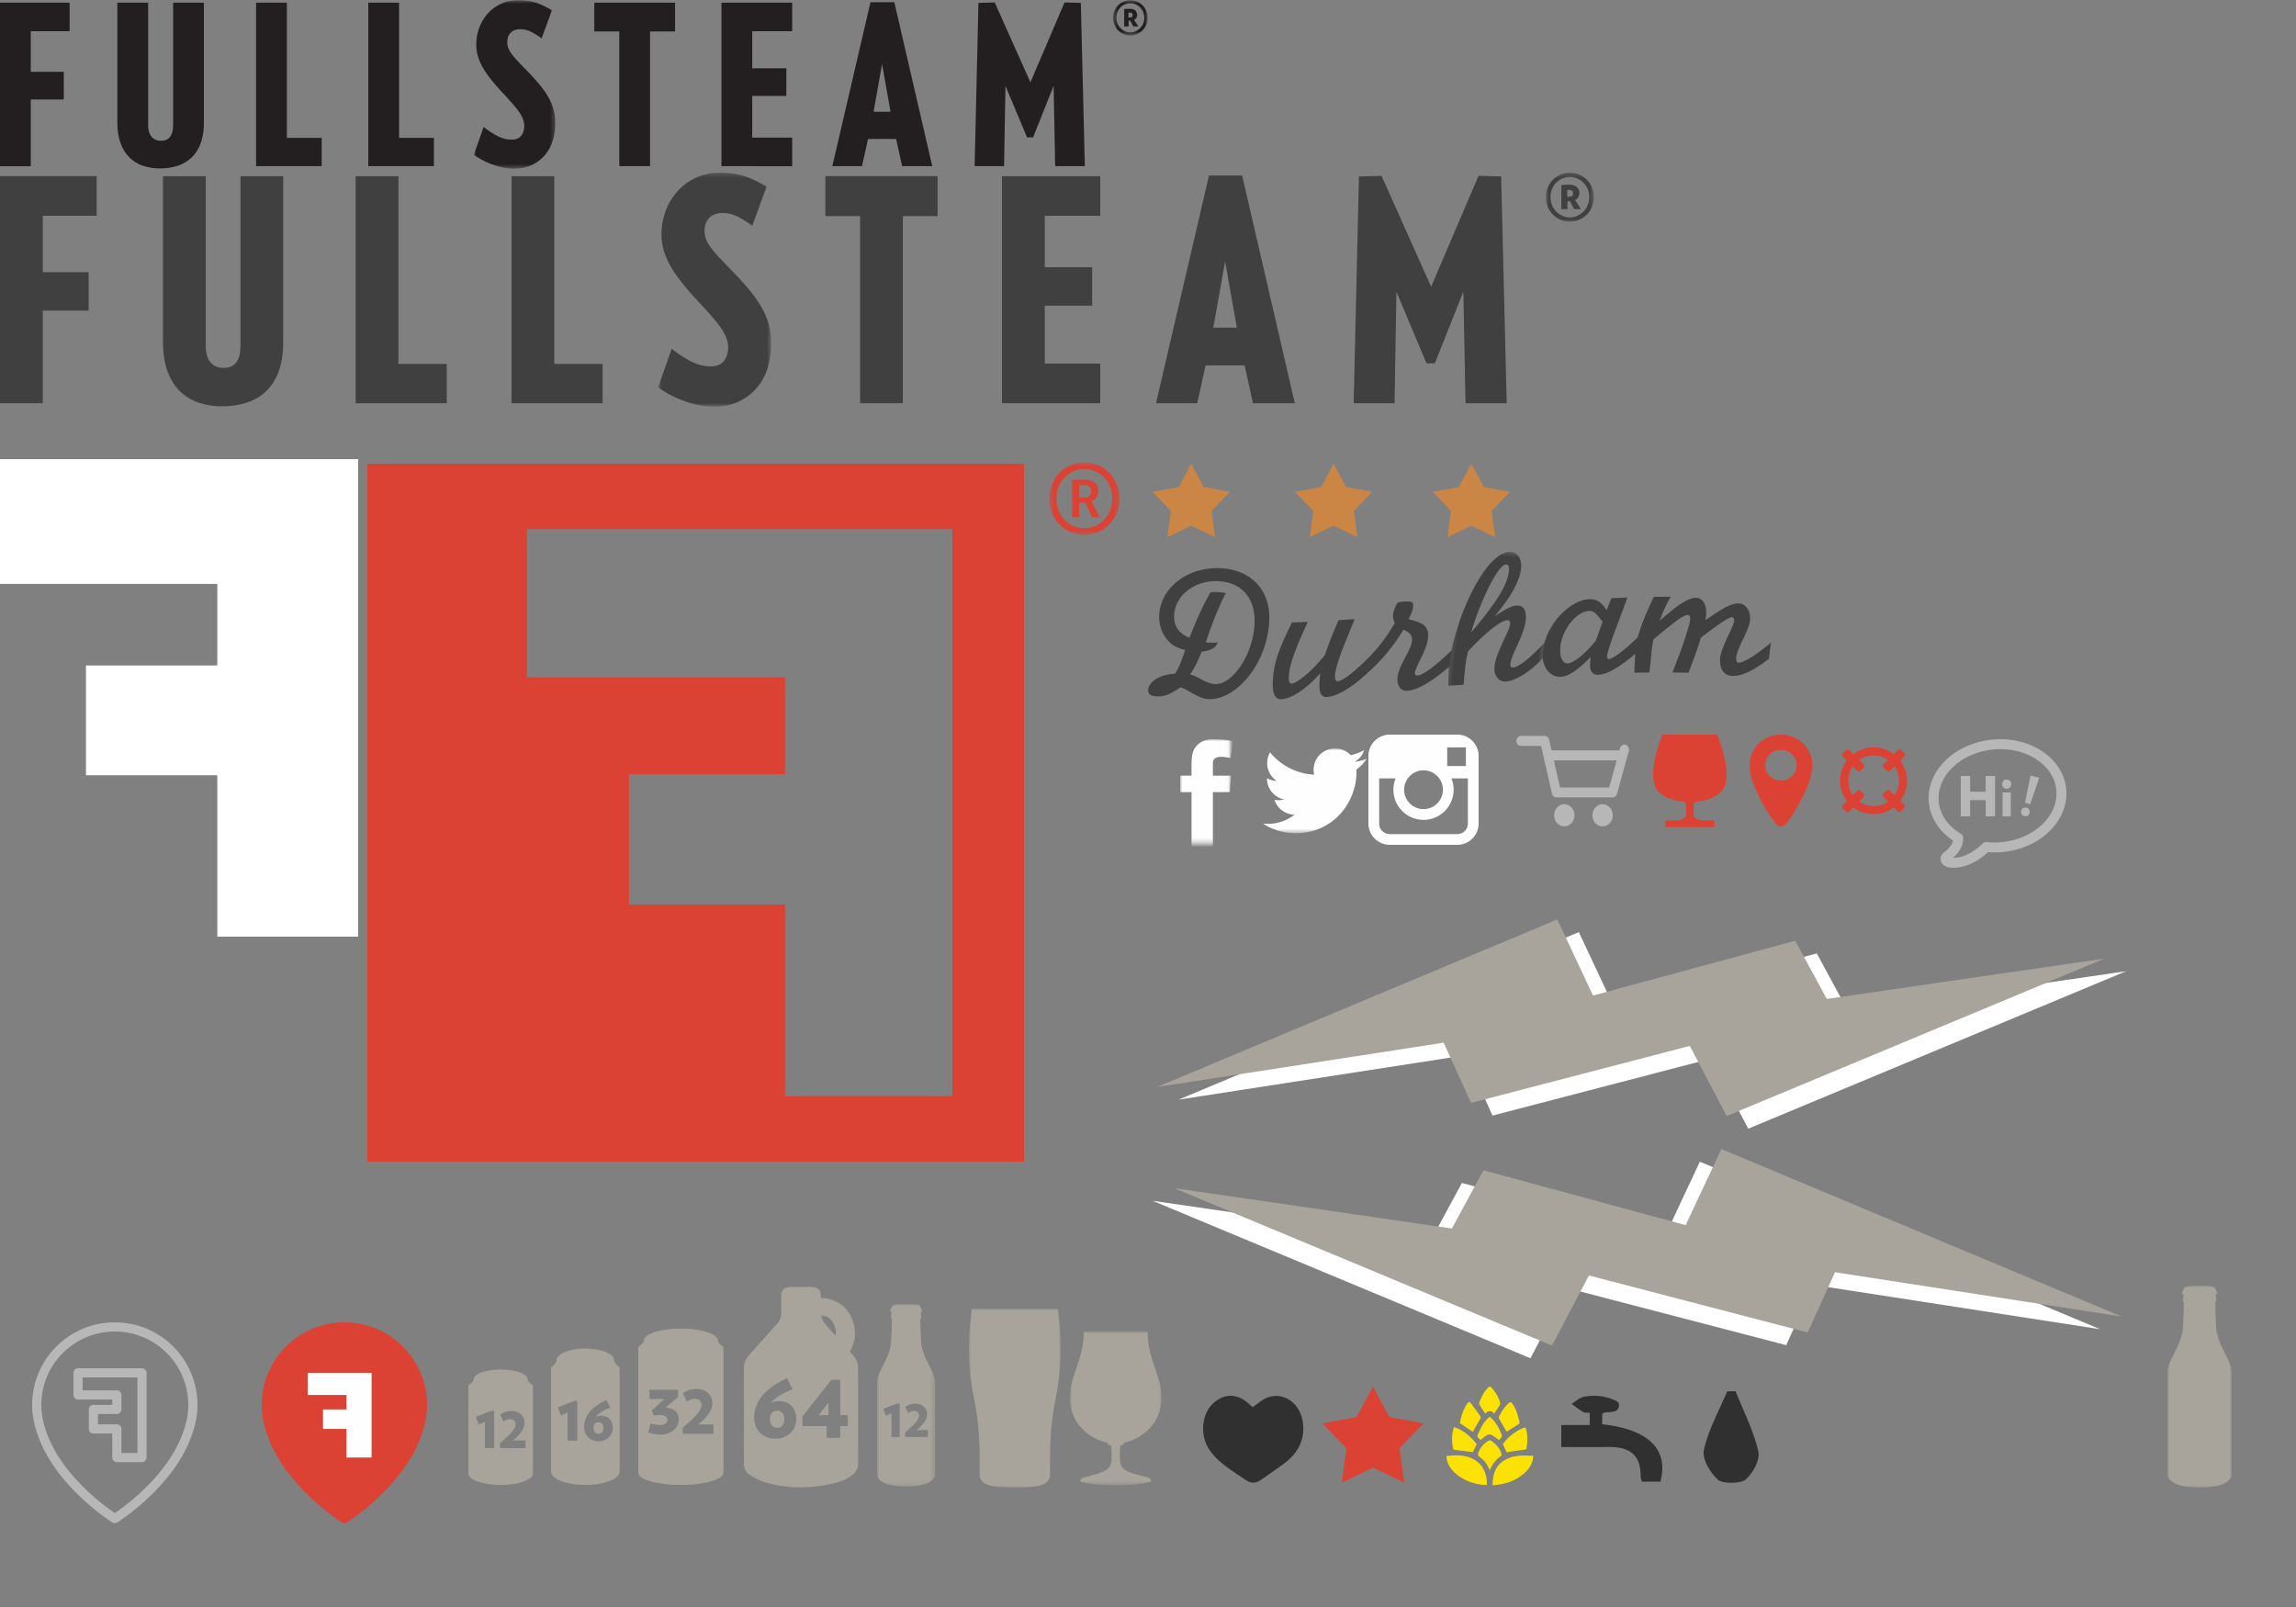 <svg xmlns="http://www.w3.org/2000/svg" xmlns:xlink="http://www.w3.org/1999/xlink" width="500" height="350" version="1.1" viewBox="0 0 500 350"><rect x="0" y="0" width="500" height="350" fill="#808080" stroke="none"/><defs><path id="icons-a" d="M.745 51.228h24.628V.287H.745v50.941z"/><path id="icons-c" d="M11.367 10.937V.287H.893v10.65h10.474z"/><path id="icons-e" d="M1.976 40.484h17.732V3.806H1.976v36.678z"/><path id="icons-g" d="M11.064 11.474V3.807H3.523v7.667h7.541z"/><path id="icons-i" d="M11.358 18.462h11.358V0H0v18.462h11.358z"/><path id="icons-k" d="M10.941 11.339V0H0v22.677h10.941V11.339z"/><path id="icons-m" d="M20.501.371H.262v30.661h20.239V.371z"/><path id="icons-o" d="M.484.689h15.318V16.52H.484z"/><path id="icons-q" d="M0 0h12.644v39.765H0z"/><path id="icons-s" d="M0 0h14v44H0z"/><path id="icons-u" d="M0 0h20v39H0z"/><path id="icons-w" d="M0 0h19.936v33.47H0z"/></defs><g fill="none" fill-rule="evenodd" stroke="none" stroke-width="1"><path fill="#FFF" d="M333.283 295.823l8.041-15.271 47.655 12.419 5.94-13.125 62.416 9.65-87.158-36.48-7.778 16.574-44.039-11.944-6.863 12.675L251 261.528z"/><path fill="#A8A49B" d="M337.973 293.066l8.041-15.272 47.655 12.42 5.939-13.125 62.417 9.65-87.159-36.481-7.778 16.574-44.038-11.944-6.864 12.676-60.497-8.793z"/><path fill="#FFF" d="M380.717 245.823l-8.041-15.271-47.655 12.419-5.94-13.125-62.416 9.65 87.158-36.48 7.778 16.574 44.039-11.944 6.863 12.675L463 211.528z"/><path fill="#A8A49B" d="M376.027 243.066l-8.041-15.272-47.655 12.42-5.939-13.125-62.417 9.65 87.159-36.481 7.778 16.574 44.038-11.944 6.864 12.676 60.497-8.793z"/><path fill="#B7B7B7" d="M340.653 175.165c-1.224 0-2.216 1.077-2.216 2.404 0 1.328.992 2.405 2.216 2.405 1.224 0 2.216-1.077 2.216-2.405 0-1.327-.992-2.404-2.216-2.404m8.338 0c-1.224 0-2.216 1.077-2.216 2.404 0 1.328.992 2.405 2.216 2.405 1.224 0 2.216-1.077 2.216-2.405 0-1.327-.992-2.404-2.216-2.404m1.497-3.885l-.061.221h-10.705l-1.341-5.901h13.676l-1.57 5.68zm3.548-9.064a.927.927 0 0 0-.288-.047c-.429 0-.827.303-.956.774l-.135.487h-14.77l-.528-2.324c-.11-.484-.513-.827-.971-.827h-5.157c-.553 0-1 .485-1.001 1.086.001.598.448 1.084 1.001 1.085h4.373l2.363 10.395c.11.483.514.828.97.827h12.234c.44.001.832-.316.958-.774l2.578-9.33c.03-.105.042-.21.042-.313 0-.466-.279-.9-.712-1.04h-.001z"/><path fill="#404041" d="M0 38.365v49.464h9.311v-20.18h9.992v-8.367H9.311v-12.28h11.741v-8.637zM61.674 74.533c0 2.52-.343 4.667-1.018 6.444-.675 1.777-1.608 3.216-2.8 4.318-1.192 1.102-2.598 1.912-4.217 2.43-1.62.517-3.368.775-5.257.775-1.845 0-3.554-.27-5.128-.81-1.58-.54-2.94-1.371-4.082-2.496-1.147-1.124-2.047-2.575-2.7-4.352-.657-1.777-.978-3.88-.978-6.309V38.368h9.312v36.975c0 1.53.337 2.71 1.012 3.542.674.833 1.642 1.249 2.895 1.249 2.435 0 3.65-1.597 3.65-4.79V38.367h9.31v36.165zM77.455 87.825V38.367h9.312v40.888h10.525v8.57zM111.395 87.825V38.367h9.311v40.888h10.526v8.57z"/><g transform="translate(142.569 37.338)"><mask id="icons-b" fill="#fff"><use xlink:href="#icons-a"/></mask><path fill="#404041" d="M25.373 37.464c0 1.89-.259 3.666-.776 5.33-.518 1.665-1.305 3.116-2.367 4.353-1.052 1.237-2.362 2.226-3.908 2.968-1.552.743-3.368 1.114-5.432 1.114-1.89 0-3.902-.36-6.039-1.08a24.067 24.067 0 0 1-6.106-3.104l2.963-8.434a26.15 26.15 0 0 0 4.155 2.733c1.417.742 2.846 1.113 4.28 1.113 1.354 0 2.333-.393 2.94-1.18.607-.788.911-1.766.911-2.936 0-.63-.107-1.248-.304-1.855-.202-.607-.54-1.282-1.012-2.024-.472-.743-1.13-1.597-1.956-2.564a112.336 112.336 0 0 0-3.144-3.475 73.122 73.122 0 0 1-3.536-4.049c-1.012-1.26-1.861-2.474-2.53-3.643-.675-1.17-1.181-2.328-1.519-3.475a12.728 12.728 0 0 1-.506-3.61c0-1.71.293-3.362.877-4.96A13.582 13.582 0 0 1 4.89 4.403 12.227 12.227 0 0 1 8.909 1.4C10.484.658 12.238.287 14.172.287c2.07 0 3.852.247 5.364.742 1.502.495 3.115 1.26 4.825 2.294l-3.104 8.501c-1.395-.99-2.558-1.698-3.48-2.125-.923-.427-1.94-.641-3.065-.641-1.17 0-2.109.349-2.806 1.046-.697.697-1.04 1.653-1.04 2.867 0 .585.09 1.136.27 1.654.18.517.495 1.102.945 1.754.45.652 1.068 1.394 1.855 2.226.782.833 1.76 1.856 2.935 3.07 1.574 1.62 2.901 3.093 3.981 4.42s1.957 2.62 2.631 3.88c.675 1.26 1.159 2.485 1.451 3.677.293 1.192.439 2.463.439 3.812" mask="url(#icons-b)"/></g><path fill="#404041" d="M196.615 47.07v40.754h-9.306V47.07h-7.562v-8.704h24.431v8.704zM218.205 87.825V38.367H239.6v8.636h-12.083v11.201h10.323v8.366h-10.323v12.618H239.6v8.637zM266.79 56.921l-2.565 14.44h5.128l-2.564-14.44zm6.072 30.903l-1.822-8.232h-8.501l-1.822 8.232h-8.974l11.538-49.593h7.22l11.47 49.593h-9.109zM319.146 87.825l-.472-24.291-6.208 15.586h-1.821L304.1 63.534l-.405 24.291h-8.907l1.148-49.391 4.925-.135 10.796 24.156 10.323-24.156 4.926.135 1.214 49.391z"/><g transform="translate(335.742 37.338)"><mask id="icons-d" fill="#fff"><use xlink:href="#icons-c"/></mask><path fill="#404041" d="M5.56 5.477c.09.034.213.045.388.045.596 0 .888-.248.888-.748 0-.495-.281-.748-.838-.748-.208 0-.348.017-.438.045v1.406zM4.278 2.969c.242-.028.472-.05.73-.067.248-.012.53-.017.861-.017.85 0 1.445.18 1.8.545.354.371.534.804.534 1.3 0 .325-.085.618-.248.882a1.708 1.708 0 0 1-.675.618l1.266 1.98h-1.49l-.923-1.721h-.528v1.72H4.278V2.97zm1.855 7.045c.585 0 1.13-.118 1.625-.354.5-.236.95-.55 1.344-.944.394-.4.703-.86.922-1.39a4.318 4.318 0 0 0 .332-1.714c0-.619-.107-1.198-.332-1.738a4.236 4.236 0 0 0-.922-1.41 4.375 4.375 0 0 0-1.344-.923 3.98 3.98 0 0 0-1.625-.332 4.134 4.134 0 0 0-3.896 2.665 4.465 4.465 0 0 0-.326 1.738c0 .618.1 1.186.326 1.715.213.528.517.99.9 1.389.382.393.826.708 1.343.944a3.878 3.878 0 0 0 1.653.354zm0 .923c-.736 0-1.417-.141-2.052-.422a5.309 5.309 0 0 1-1.647-1.119 5.24 5.24 0 0 1-1.125-1.692 5.262 5.262 0 0 1-.416-2.092c0-.765.135-1.468.416-2.114a5.391 5.391 0 0 1 1.125-1.67A5.423 5.423 0 0 1 4.08.703 5.091 5.091 0 0 1 6.133.287c.731 0 1.412.14 2.041.416a5.314 5.314 0 0 1 1.653 1.125 5.376 5.376 0 0 1 1.12 1.67c.28.646.421 1.35.421 2.114 0 .736-.14 1.434-.422 2.092-.28.657-.646 1.225-1.119 1.692a5.205 5.205 0 0 1-1.653 1.119 4.95 4.95 0 0 1-2.04.422z" mask="url(#icons-d)"/></g><path fill="#231F20" d="M0 .583v35.614h6.704v-14.53h7.194v-6.024H6.704V6.801h8.453V.583zM44.405 26.624c0 1.813-.247 3.36-.733 4.64-.485 1.278-1.157 2.315-2.016 3.108a7.99 7.99 0 0 1-3.036 1.75c-1.166.372-2.425.558-3.785.558-1.328 0-2.559-.194-3.692-.583a7.649 7.649 0 0 1-2.94-1.798c-.825-.81-1.473-1.854-1.943-3.133-.473-1.28-.704-2.793-.704-4.542V.584h6.704v26.623c0 1.1.243 1.951.729 2.55.486.6 1.182.899 2.085.899 1.753 0 2.627-1.15 2.627-3.45V.585h6.704v26.04zM55.768 36.193V.584h6.704v29.44h7.579v6.169zM80.204 36.193V.584h6.704v29.44h7.579v6.169z"/><g transform="translate(101.21 -3.757)"><mask id="icons-f" fill="#fff"><use xlink:href="#icons-e"/></mask><path fill="#231F20" d="M19.708 30.574c0 1.36-.186 2.64-.558 3.838-.373 1.198-.94 2.243-1.705 3.134-.757.89-1.7 1.603-2.813 2.137-1.118.534-2.425.802-3.911.802-1.36 0-2.81-.26-4.348-.778a17.328 17.328 0 0 1-4.397-2.234L4.11 31.4a18.828 18.828 0 0 0 2.992 1.968c1.02.534 2.048.801 3.08.801.976 0 1.68-.283 2.118-.85.437-.567.656-1.271.656-2.113 0-.454-.077-.899-.219-1.336-.146-.437-.389-.923-.729-1.458-.34-.534-.813-1.15-1.409-1.846-.599-.696-1.352-1.53-2.263-2.502A52.648 52.648 0 0 1 5.79 21.15c-.729-.907-1.34-1.782-1.822-2.624a11.528 11.528 0 0 1-1.093-2.502 9.164 9.164 0 0 1-.364-2.599c0-1.23.21-2.42.631-3.57A9.78 9.78 0 0 1 4.96 6.77a8.803 8.803 0 0 1 2.895-2.162c1.133-.535 2.396-.802 3.789-.802 1.49 0 2.773.178 3.862.535 1.081.356 2.243.907 3.474 1.651l-2.235 6.122c-1.004-.713-1.842-1.223-2.506-1.53-.664-.308-1.397-.462-2.206-.462-.842 0-1.519.25-2.02.753-.503.502-.75 1.19-.75 2.064 0 .421.065.818.195 1.19.13.373.356.794.68 1.264.324.47.77 1.004 1.336 1.603.563.6 1.267 1.336 2.113 2.21a49.166 49.166 0 0 1 2.866 3.182c.778.956 1.41 1.887 1.895 2.794.486.907.834 1.79 1.045 2.647.21.859.315 1.774.315 2.745" mask="url(#icons-f)"/></g><path fill="#231F20" d="M141.563 6.85v29.343h-6.7V6.85h-5.445V.583h17.59V6.85zM157.108 36.193V.584h15.404v6.218h-8.7v8.064h7.433v6.024h-7.433v9.085h8.7v6.218zM192.088 13.943l-1.846 10.396h3.692l-1.846-10.396zm4.373 22.25l-1.312-5.927h-6.121l-1.312 5.927h-6.461L189.562.486h5.198l8.259 35.707h-6.558zM229.785 36.193l-.34-17.489-4.469 11.222h-1.312l-4.712-11.222-.292 17.489h-6.412l.826-35.561 3.546-.097 7.773 17.392L231.826.535l3.546.097.875 35.561z"/><g transform="translate(238.855 -3.757)"><mask id="icons-h" fill="#fff"><use xlink:href="#icons-g"/></mask><path fill="#231F20" d="M6.883 7.543a.833.833 0 0 0 .28.033c.429 0 .64-.178.64-.539 0-.356-.203-.538-.604-.538-.15 0-.251.012-.316.032v1.012zM5.96 5.738c.174-.02.34-.037.526-.049.178-.008.38-.012.62-.012.611 0 1.04.13 1.295.393.255.267.385.579.385.935 0 .235-.06.445-.178.636a1.23 1.23 0 0 1-.486.445l.91 1.425H7.96l-.664-1.239h-.38v1.239H5.96V5.738zm1.336 5.072a2.69 2.69 0 0 0 1.17-.255c.36-.17.684-.396.968-.68.283-.287.506-.62.663-1 .162-.38.24-.79.24-1.234 0-.446-.078-.863-.24-1.251a3.05 3.05 0 0 0-.663-1.017 3.15 3.15 0 0 0-.968-.664 2.865 2.865 0 0 0-1.17-.238A2.976 2.976 0 0 0 4.49 6.39a3.215 3.215 0 0 0-.234 1.25c0 .446.073.855.234 1.235a3.13 3.13 0 0 0 1.616 1.68c.368.17.76.255 1.19.255zm0 .664c-.53 0-1.02-.1-1.478-.303a3.822 3.822 0 0 1-1.186-.806 3.773 3.773 0 0 1-.81-1.218 3.789 3.789 0 0 1-.3-1.506c0-.551.098-1.057.3-1.523.203-.461.47-.862.81-1.202.336-.34.737-.607 1.186-.81.458-.198.948-.3 1.478-.3.526 0 1.016.102 1.47.3.457.203.854.47 1.19.81.34.34.603.74.805 1.202.203.466.304.972.304 1.523 0 .53-.101 1.032-.304 1.506a3.764 3.764 0 0 1-.805 1.218c-.336.34-.733.607-1.19.806a3.563 3.563 0 0 1-1.47.303z" mask="url(#icons-h)"/></g><path fill="#FFF" d="M0 99.999v27.176h47.321v17.768H18.72v23.904h28.601V204H78V99.999z"/><g transform="translate(275 163)"><mask id="icons-j" fill="#fff"><use xlink:href="#icons-i"/></mask><path fill="#FEFEFE" d="M22.716 2.186a9.302 9.302 0 0 1-2.677.733 4.663 4.663 0 0 0 2.05-2.577 9.303 9.303 0 0 1-2.96 1.129A4.651 4.651 0 0 0 15.726 0a4.66 4.66 0 0 0-4.659 4.66c0 .365.039.72.119 1.06A13.227 13.227 0 0 1 1.58.852a4.67 4.67 0 0 0 1.443 6.224A4.664 4.664 0 0 1 .91 6.494v.057a4.662 4.662 0 0 0 3.74 4.57c-.39.109-.802.163-1.23.163a4.61 4.61 0 0 1-.874-.082 4.656 4.656 0 0 0 4.352 3.234 9.345 9.345 0 0 1-5.787 1.996c-.377 0-.75-.021-1.112-.064a13.198 13.198 0 0 0 7.143 2.094c8.573 0 13.261-7.102 13.261-13.26 0-.203-.005-.406-.013-.603a9.483 9.483 0 0 0 2.325-2.413" mask="url(#icons-j)"/></g><g transform="translate(257 161)"><mask id="icons-l" fill="#fff"><use xlink:href="#icons-k"/></mask><path fill="#FEFEFE" d="M0 7.936h2.48V5.524c0-1.062.028-2.702.8-3.718C4.091.731 5.21 0 7.131 0c3.128 0 4.447.446 4.447.446l-.619 3.676s-1.036-.3-2-.3c-.965 0-1.828.346-1.828 1.312v2.802h3.955l-.275 3.59h-3.68V24H2.48V11.526H0v-3.59z" mask="url(#icons-l)"/></g><path fill="#FEFEFE" d="M319.662 179.363a2.301 2.301 0 0 1-2.3 2.299H302.64c-1.27 0-2.3-1.032-2.3-2.299v-9.825h3.582a6.502 6.502 0 0 0-.484 2.462c0 3.62 2.944 6.564 6.562 6.564a6.57 6.57 0 0 0 6.563-6.564 6.53 6.53 0 0 0-.484-2.462h3.583v9.825zm-13.085-9.825a4.216 4.216 0 0 1 3.423-1.761c1.41 0 2.657.697 3.425 1.76.502.695.8 1.544.8 2.463a4.228 4.228 0 0 1-4.225 4.223 4.228 4.228 0 0 1-4.223-4.223c0-.919.299-1.768.8-2.462zm12.115-6.77l.532-.004v4.069l-4.057.014-.012-4.069 3.537-.01zm-1.33-2.768H302.64a4.645 4.645 0 0 0-4.64 4.638v14.725a4.643 4.643 0 0 0 4.64 4.637h14.722a4.642 4.642 0 0 0 4.638-4.637v-14.725a4.643 4.643 0 0 0-4.638-4.638z"/><g fill="#CB8646"><path d="M259.412 101l-2.728 5.085-5.684 1.03 3.992 4.169-.78 5.718 5.2-2.508 5.2 2.508-.78-5.718 3.995-4.169-5.684-1.03zM290.412 101l-2.728 5.085-5.684 1.03 3.992 4.169-.78 5.718 5.2-2.508 5.2 2.508-.78-5.718 3.995-4.169-5.684-1.03zM320.412 101l-2.728 5.085-5.684 1.03 3.992 4.169-.78 5.718 5.2-2.508 5.2 2.508-.78-5.718 3.995-4.169-5.684-1.03z"/></g><path fill="#404041" d="M261.358 147.82c1.49.827 2.428 1.148 3.29 1.175 3.585.093 7.684-5.682 8.448-11.85.786-6.351-2.331-10.379-7.93-10.574-4.75-.169-8.925 2.791-9.43 6.934-.306 2.537.774 4.387 3.282 5.393.12-.245.163-.37.364-.871 1.237-3.08 2.555-6.155 4.242-9.052 1.222-.073 2.238 0 3.33.2-1.734 3.26-3.397 7.738-4.37 10.756 1.62.063 1.798.067 2.579-.037-.252 1.094-1.473 1.826-3.468 2.035-.768 1.967-1.656 3.708-2.544 4.974.748.17 1.168.364 2.207.918m-6.972-8.28c-1.485-1.578-2.176-3.879-1.891-6.247.715-5.749 6.512-9.78 13.106-9.553 6.742.248 11.696 4.785 10.69 12.901-1.158 9.388-7.83 15.787-12.944 15.624-1.234-.043-2.306-.455-4.19-1.572-1-.567-1.373-.758-2.061-1.018-2.444 1.668-3.706 2.123-5.474 1.96-1.197-.107-1.687-.597-1.577-1.523.144-1.197 1.79-3.168 5.823-3.375.726-1.01 1.503-2.874 2.223-5.173-1.83-.464-2.716-.962-3.705-2.024m43.231 7.203c-3.382 3.112-6.471 4.915-8.642 5.054-1.524.09-1.912-1.23-1.475-5.157-2.948 3.362-6.259 5.57-8.503 5.642-1.595.055-2.142-1.747-1.681-5.547.36-2.957 1.36-5.76 4.034-11.154a349.95 349.95 0 0 0 3.45-.138c-2.645 5.75-3.781 8.82-4.077 11.184-.191 1.606-.013 2.275.58 2.248.91-.03 3.942-2.1 7.256-6.282.818-2.474 1.8-4.932 2.941-7.518 1.168-.075 2.336-.152 3.501-.235-.775 1.927-1.556 3.853-2.34 5.779-.94 2.32-1.778 5.022-1.917 6.16-.112.932.09 1.625.538 1.601 1.131-.072 3.448-1.87 6.766-5.144l-.43 3.507"/><path fill="#404041" d="M297.796 143.508c2.457-2.495 4.102-4.68 5.938-7.807-.303-.687-.44-1.3-.384-1.803.067-.593.41-1.543.754-2.244.168-.387.493-.541 1.19-.604 2.299-.198 2.56.064 2.428 1.163-.085.766-.34 1.367-.965 2.638 3.037.814 4.56 1.343 4.194 4.3-.143 1.185-.654 2.567-1.786 4.761-.624 1.265-.979 2.138-1.05 2.561-.053.465.182.69.614.653 1.202-.112 3.666-1.926 7.408-5.495l-.431 3.507c-3.919 3.337-6.95 5.12-9.107 5.314-1.566.14-2.477-1.114-2.246-3.017.132-1.1.628-2.353 1.74-4.372.893-1.625 1.312-2.67 1.397-3.343.154-1.227-.475-2.09-1.876-2.552-2.227 3.701-4.818 6.817-8.238 9.76l.42-3.42"/><g transform="rotate(7 -809.813 2662.59)"><mask id="icons-n" fill="#fff"><use xlink:href="#icons-m"/></mask><path fill="#404041" d="M9.932 3.222C8.014 3.636 4.994 13.449 4.267 18.8c4.603-6.966 6.536-11.157 6.518-14.184.003-.978-.291-1.51-.853-1.395zM20.501 22.46c-2.555 3.372-5.243 5.589-7.374 6.048-1.651.354-2.954-1.03-2.936-3.114.003-1.452.471-3.216 1.408-6.054.591-1.746.858-2.82.852-3.375.003-.555-.27-.837-.726-.738-1.525.33-4.35 3.192-7.668 7.797-.138 1.476-.165 1.995-.174 3.525 0 1.49.05 2.76.126 3.762-1.096.237-2.186.477-3.276.72C.65 30.24.262 26.37.262 25.47c-.012-1.275.474-4.998.979-7.704C2.556 10.623 6.062 1.335 10.236.432c1.789-.384 3.101 1.038 3.107 3.339.009 2.769-1.447 6.354-4.431 10.91 2.468-2.066 3.36-2.636 4.431-2.864 1.483-.315 2.39.816 2.384 3.03-.006 1.407-.363 3.099-1.234 5.748-.679 2.025-.952 3.14-.94 3.948-.009.552.252.84.685.747 1.288-.267 3.485-2.52 6.263-6.36v3.53z" mask="url(#icons-n)"/></g><path fill="#404041" d="M349.004 135.412c-1.49-1.855-1.886-2.42-3.02-2.357-2.69.153-5.713 3.935-6.172 7.654-.281 2.241.433 3.864 1.634 3.785 1.217-.077 3.644-2.031 5.808-4.628.1-.123.196-.217.247-.263.498-1.398 1.005-2.796 1.503-4.191zm7.31 6.836c-3.64 3.08-6.273 4.628-8.214 4.716-2.337.118-1.865-2.67-1.67-3.859-3.079 3.022-4.806 4.183-6.454 4.295-2.556.172-4.39-2.362-3.995-5.569.763-6.214 6.134-11.107 9.975-11.33 1.689-.105 2.918.675 3.912 2.432.348-.885.699-1.77 1.052-2.654 1.171-.053 2.33-.101 3.493-.143-1.084 2.914-2.174 5.83-3.261 8.75-.512 1.408-1.106 3.366-1.162 3.873-.057.507.071.795.372.784.913-.04 3.368-1.908 6.383-4.802l-.431 3.507z"/><path fill="#404041" d="M355.915 146.514c.01-2.15.348-5.66.4-6.035.272-2.194 1.7-6.108 3.862-10.489 1.22-.013 2.438-.027 3.65-.026-.108.198-.217.397-.329.591-1.053 1.902-1.443 3.003-2.075 4.654 4.297-3.78 6.37-5.045 8.001-5.002 1.164.028 2.619 1.313 1.978 4.852.467-.323.746-.482 1.497-1 2.903-1.993 4.551-2.727 5.858-2.633 1.529.115 2.581 1.794 2.328 3.78-.107.845-.558 2.083-1.476 3.968-.891 1.765-1.413 3.176-1.512 3.934-.088.672.11 1.202.494 1.23 1.011.088 3.9-1.712 7.057-4.368l-.43 3.51c-3.461 2.662-6.064 3.884-8.141 3.725-2.551-.186-2.57-3.066-2.488-3.83.16-1.228.789-2.973 1.992-5.41.64-1.324 1.02-2.314 1.071-2.737.055-.425-.16-.784-.51-.803-.852-.074-5.629 3.598-6.057 3.935-.238.189-.473.374-.71.566-.321 1.182-.872 2.858-2.658 7.596a363.316 363.316 0 0 0-3.51-.063c1.632-4.173 2.39-6.235 3.12-8.633.432-1.346.665-2.188.726-2.737.086-.72-.11-1.147-.548-1.155-.977-.017-3.698 2.182-7.44 5.343a42.705 42.705 0 0 0-.419 2.744c-.1.846-.18 2.112-.307 3.17l-.157 1.271a204.37 204.37 0 0 0-3.267.052"/><path fill="#DC4234" d="M366.749 174.624c-1.539-.132-3.014-.509-4.162-1.128-.868-.471-1.56-1.086-1.972-1.847-1.91-3.533 1.24-11.213 1.25-11.235l.167-.414H373.967l.167.414c.011.022 3.162 7.702 1.25 11.235-.41.76-1.102 1.376-1.972 1.847-1.146.62-2.622.995-4.16 1.127l-.418.34v2.939c1.3 1.132 2.843.656 4.549.83v1.4h-10.726v-1.4c1.707-.174 3.208.302 4.509-.83v-2.94l-.417-.338z"/><path fill="#DC4234" fill-rule="nonzero" d="M387.84 160c-3.928 0-6.84 3.056-6.84 6.667 0 4.444 4.408 11.072 5.344 12.24.431.537.767 1.093 1.497 1.093.695 0 1.044-.527 1.514-1.111.868-1.08 5.327-7.778 5.327-12.222 0-3.56-2.94-6.667-6.841-6.667zm0 10c-1.924 0-3.42-1.458-3.42-3.333 0-1.876 1.496-3.351 3.42-3.351 2.067 0 3.419 1.667 3.419 3.232 0 1.994-1.494 3.452-3.418 3.452zM414.721 164.057a.487.487 0 0 1-.009.69l-.897.897a7.29 7.29 0 0 1 0 8.812l.856.856a.487.487 0 0 1 .009.689l-.719.718a.487.487 0 0 1-.689-.009l-.855-.856a7.291 7.291 0 0 1-8.813 0l-.897.897a.487.487 0 0 1-.689.01l-.719-.72a.487.487 0 0 1 .01-.689l.896-.897a7.29 7.29 0 0 1 0-8.812l-.877-.877a.487.487 0 0 1-.01-.69l.72-.718a.488.488 0 0 1 .689.01l.877.877a7.29 7.29 0 0 1 8.812 0l.898-.897a.487.487 0 0 1 .689-.01l.718.719zm-2.16 2.84l-.983.983a.487.487 0 0 1-.69.01l-.718-.719a.487.487 0 0 1 .01-.69l.982-.983a5.522 5.522 0 0 0-6.294.011l.993.993a.488.488 0 0 1 .01.69l-.72.718a.487.487 0 0 1-.689-.01l-.987-.988a5.522 5.522 0 0 0 .01 6.263l.958-.957a.487.487 0 0 1 .69-.01l.718.72a.487.487 0 0 1-.01.688l-.957.958a5.523 5.523 0 0 0 6.264.01l-1.01-1.008a.487.487 0 0 1-.01-.69l.719-.718a.487.487 0 0 1 .69.01l1.013 1.013a5.523 5.523 0 0 0 .01-6.294z"/><path fill="#303030" d="M272.799 306.471c1.128-.76 2.026-1.613 3.095-2.043 3.679-1.479 7.368 1.273 7.86 5.567.415 3.62-1.114 6.455-3.937 8.616-1.618 1.238-3.333 2.35-4.986 3.545-1.18.853-2.183 1.124-3.597.147-2.858-1.977-5.95-3.661-7.925-6.637-2.123-3.196-1.58-7.946 1.025-10.168 2.347-2.003 5.019-1.997 7.373.018.384.328.76.664 1.092.955"/><path fill="#DC4234" d="M298.999 301.997l-3.567 6.648-7.432 1.344 5.22 5.455-1.02 7.476 6.799-3.279 6.799 3.279-1.02-7.476 5.224-5.455-7.432-1.344z"/><path fill="#FCE104" d="M323.772 323.438c-4.11-.03-8.705-2.744-8.772-6.328 2.457-.254 4.865-.31 6.916 1.416 1.273 1.07 2.02 3.095 1.856 4.912m1.257.06c.05-2.298.589-4.306 2.651-5.49a7.67 7.67 0 0 1 2.729-.91c1.134-.154 2.305-.036 3.507-.036-.124 1.77-1.003 2.998-2.184 3.994-1.897 1.6-4.18 2.238-6.703 2.443m-4.289-7.235c-1.34-.16-2.632-.307-3.92-.482-.144-.02-.36-.178-.386-.304-.302-1.532-.344-3.058.205-4.649 2.129.65 3.6 2.095 4.964 3.675l-.863 1.76m7.365.042l-.813-1.746c.871-1.493 3.536-3.487 4.905-3.64.482.981.554 3.033.179 4.737-1.426.217-2.834.43-4.271.65m-1.065.702c-1.205.747-2.025 1.817-2.618 3.24-.477-1.188-1.082-2.163-2.045-2.8-.682-.45-.558-.896-.272-1.465a5.43 5.43 0 0 1 1.978-2.172c.168-.107.524-.129.673-.022 1.1.79 2.03 1.724 2.284 3.22m-6.313-5.156l-2.806-1.9c.266-1.468.702-2.99 1.662-4.327.217-.303.475-.327.676-.065.73.948 1.44 1.913 2.125 2.893.09.127.065.418-.02.57-.53.956-1.091 1.894-1.637 2.83m7.373-.028c-.536-.924-1.099-1.881-1.643-2.85-.067-.118-.089-.325-.031-.442.541-1.105 1.213-2.114 2.15-2.937.3-.263.479-.268.714.045.924 1.235 1.298 2.682 1.616 4.15.022.101-.024.28-.098.329-.915.59-1.841 1.163-2.708 1.705m-2.705-3.936c-.645-.747-1.313-.7-1.95.003-.455-.697-.873-1.32-1.27-1.958a.541.541 0 0 1-.044-.416c.454-1.214.99-2.376 1.94-3.307.287-.28.455-.285.718-.007a8.002 8.002 0 0 1 1.89 3.261c.054.181-.013.445-.115.616-.344.58-.73 1.135-1.17 1.808m1.029 5.761c-.2-.157-.36-.294-.53-.415-1.583-1.12-1.584-1.12-3.101.102-.115.093-.22.198-.328.296-.865-.682-.867-.682-.438-1.655.567-1.284 1.22-2.508 2.398-3.422.972.763 1.614 1.764 2.148 2.847.074.15.123.314.194.466.45.968.451.967-.343 1.781"/><path fill="#303030" d="M346.202 307.728v2.63h-6.201v4.805c3.402 0 6.757.044 10.11-.01 4.736-.076 7.233 1.638 7.172 6.463-.004.33.165.664.278 1.09h4.027c1.85-7.014-2.555-11.401-12.68-12.509v-2.236c.25-.154.389-.306.544-.326 1.369-.166 3.31.123 3.096-1.89-.069-.65-2.123-1.315-3.351-1.552a11.382 11.382 0 0 0-4.26.016c-.961.19-1.798 1.013-2.691 1.553.835.6 1.64 1.252 2.52 1.776.345.205.86.125 1.436.19M377.955 303c1.722 4.345 3.93 8.615 4.94 13.073.432 1.908-1.066 4.65-2.758 6.177-1.006.905-5.11.92-6.037.03-1.767-1.7-3.473-4.525-3.029-6.545.954-4.347 3.288-8.48 5.056-12.701l1.828-.034"/><g stroke="#B7B7B7" stroke-linejoin="round" stroke-width="2"><path d="M25 289c-9.39 0-17 7.602-17 16.98 0 1.954.334 3.83.942 5.577 3.564 11.396 16.052 19.187 16.057 19.19v.001H25c.006-.004 12.493-7.795 16.058-19.191.608-1.747.942-3.623.942-5.577 0-9.378-7.611-16.98-17-16.98"/><path stroke-linecap="round" d="M30.921 317.447h-5.476v-6.235h-5.104v-4.24h5.104v-3.153H17V299h13.921z"/></g><g><path fill="#DC4234" stroke="#DC4234" stroke-linejoin="round" stroke-width="2" d="M75 289c-9.39 0-17 7.602-17 16.98 0 1.954.334 3.83.942 5.577 3.564 11.396 16.052 19.187 16.057 19.19v.001H75c.006-.004 12.493-7.795 16.058-19.191.608-1.747.942-3.623.942-5.577 0-9.378-7.611-16.98-17-16.98"/><path fill="#FEFEFE" d="M80.921 317.447h-5.476v-6.235h-5.104v-4.24h5.104v-3.153H67V299h13.921z"/></g><g><path fill="#DC4234" d="M80 253h143V101H80v152zm34.749-137.755h92.642v123.508h-36.439v-41.745h-33.968V168.62h33.968v-21.102H114.75v-32.273z"/><g transform="translate(228 100)"><mask id="icons-p" fill="#fff"><use xlink:href="#icons-o"/></mask><path fill="#DC4234" d="M8.303 8.366c.795 0 1.312-.52 1.312-1.389 0-.845-.517-1.322-1.312-1.322H7.015v2.71h1.288zM5.49 4.484h3.115c1.526 0 2.558.976 2.558 2.493 0 1.258-.817 1.995-1.483 2.169v.043s.085.088.28.456l1.546 3.014H9.83L8.324 9.493H7.015v3.166H5.489V4.484zm2.622 10.56c3.458 0 6.123-2.818 6.123-6.44 0-3.621-2.665-6.44-6.123-6.44-3.417 0-6.06 2.819-6.06 6.44 0 3.622 2.643 6.44 6.06 6.44zm0-14.356c4.275 0 7.69 3.514 7.69 7.916 0 4.402-3.415 7.916-7.69 7.916-4.234 0-7.627-3.514-7.627-7.916C.484 4.202 3.877.688 8.11.688z" mask="url(#icons-p)"/></g></g><g fill="#A8A49B"><path d="M180.421 308.213v-2.728l-2.14 2.728z"/><path d="M184.639 310.605h-1.657v2.56h-2.96v-2.56h-5.267v-2.12l6.296-7.973h1.93v7.701h1.658v2.392zm-5.72-24.077c.586 0 1.119.184 1.627.562 1.07.798 1.621 2.403 1.41 3.8l-.26-.285c-.793-.873-1.545-1.699-2.248-2.57-.233-.29-.367-.691-.51-1.117l-.128-.387.11-.003zm-5.8 24.067c-.196.51-.486.969-.871 1.374a4.38 4.38 0 0 1-1.437.986c-.575.252-1.232.378-1.973.378-.714 0-1.354-.115-1.92-.346a4.164 4.164 0 0 1-1.448-.965 4.21 4.21 0 0 1-.913-1.448 4.954 4.954 0 0 1-.315-1.773c0-.784.123-1.56.367-2.33.245-.769.647-1.517 1.207-2.245.56-.727 1.294-1.434 2.204-2.12.909-.685 2.028-1.335 3.357-1.951l1.238 2.455c-.475.168-.948.36-1.416.577-.47.218-.913.455-1.333.714-.42.259-.808.532-1.165.818-.356.287-.66.584-.912.892.237-.14.514-.252.829-.336.315-.084.625-.126.933-.126.658 0 1.231.105 1.721.315.49.21.892.493 1.207.85.314.357.548.77.703 1.238.153.469.23.969.23 1.5 0 .518-.098 1.032-.293 1.543zm13.756-12.618c.002-1.075-.366-2.006-1.12-2.848l-.678-.766c1.06-1.853 1.35-3.818.859-5.847-.73-3.024-2.593-4.923-5.537-5.643-.488-.118-.969-.14-1.478-.163l-.153-.007-.002-.338c-.018-1.452-.698-2.071-2.272-2.071l-2.562-.003-1.657.003c-1.44.004-2.146.649-2.157 1.967-.014 1.245-.01 2.491-.003 3.739.005.888-.292 1.654-.907 2.337-1.746 1.937-3.483 3.882-5.22 5.828l-.899 1.006c-.73.818-1.085 1.73-1.084 2.79.015 6.954.019 13.909-.005 20.863-.004 1.043.427 1.867 1.249 2.383.876.548 1.906 1.164 3.039 1.524 2.5.8 5.172 1.205 7.94 1.205h.001c1.909 0 3.93-.193 6.004-.572 1.083-.197 2.378-.493 3.64-1.077h.003a9.265 9.265 0 0 0 1.74-1.04c.855-.655 1.27-1.465 1.265-2.476a3408.47 3408.47 0 0 1-.006-20.794z"/><path d="M169.278 307.248c-.49 0-.88.143-1.175.43-.294.287-.44.745-.44 1.374 0 .574.14 1.036.42 1.385.279.35.67.525 1.175.525.545 0 .94-.182 1.185-.546.245-.363.367-.804.367-1.321 0-.56-.136-1.008-.409-1.343-.273-.336-.647-.504-1.123-.504"/></g><path fill="#A8A49B" d="M155.364 312.274h-6.685v-1.334a42.094 42.094 0 0 0 1.797-1.57c.493-.46.897-.88 1.212-1.26.38-.445.653-.83.821-1.155.168-.326.252-.629.252-.911 0-.412-.119-.749-.357-1.009-.24-.26-.602-.39-1.09-.39-.304 0-.594.054-.87.162a4.516 4.516 0 0 0-.871.472l-.846-1.838c.239-.152.47-.287.691-.406.222-.12.453-.218.692-.293.238-.076.488-.133.748-.171a6.01 6.01 0 0 1 .862-.057c.531 0 1.006.081 1.424.244.417.162.772.385 1.065.667a2.958 2.958 0 0 1 .911 2.163c0 .434-.087.87-.26 1.31-.174.44-.45.903-.83 1.39-.477.619-1.133 1.27-1.968 1.953h3.302v2.033zm-7.825-1.911a3.256 3.256 0 0 1-.78 1.05c-.337.303-.743.55-1.22.74a4.335 4.335 0 0 1-1.611.284c-.553 0-1.055-.04-1.505-.122a8.518 8.518 0 0 1-1.244-.317l.504-1.985c.65.239 1.329.358 2.033.358.456 0 .844-.092 1.164-.276a.9.9 0 0 0 .48-.83c0-.293-.136-.545-.407-.757-.271-.211-.694-.317-1.269-.317-.26 0-.49.008-.691.024-.201.017-.405.052-.61.106l-.44-1.122 2.717-2.489h-3.22v-2.034h6.213v1.595l-2.716 2.293c.531.044.981.142 1.35.293.368.152.667.342.895.57.228.227.39.49.488.788.097.3.146.616.146.952 0 .402-.092.8-.277 1.196zm10-16.997c-.037-.025-1.213-.83-1.213-1.423 0-1.421-3.606-2.573-8.054-2.573-4.449 0-8.055 1.152-8.055 2.573 0 .595-1.18 1.4-1.214 1.423H139v27.412c0 1.458 4.15 2.64 9.272 2.64 5.12 0 9.271-1.182 9.271-2.64v-27.412h-.003zM114.436 315.4h-5.532v-1.103a34.647 34.647 0 0 0 1.488-1.299c.408-.381.742-.729 1.002-1.043.314-.368.54-.687.68-.956.139-.268.209-.52.209-.753 0-.341-.1-.62-.297-.835-.197-.215-.498-.322-.901-.322-.252 0-.492.044-.72.134-.229.09-.47.22-.72.39l-.7-1.52c.197-.126.388-.238.572-.337.184-.098.374-.18.572-.242.197-.063.403-.11.619-.142.215-.03.453-.047.713-.047.44 0 .832.068 1.178.202.345.135.639.319.881.552a2.447 2.447 0 0 1 .754 1.79c0 .359-.072.72-.215 1.084a4.752 4.752 0 0 1-.687 1.15c-.395.511-.937 1.05-1.628 1.615h2.732v1.682zm-6.837 0h-1.992v-5.72l-1.359.566-.633-1.669 3.351-1.292h.633v8.115zm7.307-14.992c0-1.17-2.633-2.118-5.88-2.118-3.248 0-5.88.948-5.88 2.117 0 .568-1.146 1.343-1.146 1.343v19.182c0 1.373 3.145 2.487 7.026 2.487 3.88 0 7.025-1.114 7.025-2.487V301.75s-1.145-.775-1.145-1.342z"/><g fill="#A8A49B"><path d="M130.36 309.751c-.333 0-.6.098-.8.294-.2.195-.3.507-.3.936 0 .39.095.705.286.943.19.239.457.358.8.358.372 0 .641-.124.808-.372.167-.247.25-.548.25-.9 0-.382-.093-.687-.279-.915-.185-.23-.44-.344-.764-.344"/><path d="M133.252 312.032c-.133.347-.33.66-.593.936-.262.277-.588.5-.979.672a3.318 3.318 0 0 1-1.344.257c-.486 0-.922-.078-1.308-.236a2.841 2.841 0 0 1-.986-.657 2.877 2.877 0 0 1-.622-.987 3.378 3.378 0 0 1-.214-1.208c0-.533.083-1.062.25-1.586a5 5 0 0 1 .822-1.53c.38-.496.881-.977 1.5-1.444.62-.467 1.382-.91 2.288-1.33l.843 1.673a10.88 10.88 0 0 0-.964.394c-.32.147-.622.309-.908.486-.286.176-.55.361-.794.557-.243.196-.45.398-.622.608.162-.096.35-.172.565-.23.215-.057.426-.085.636-.085.448 0 .839.072 1.173.214.333.143.607.336.822.58.214.242.373.524.478.843.105.32.158.66.158 1.022 0 .353-.067.703-.2 1.05zm-7.547 1.722h-2.116v-6.075l-1.444.6-.672-1.772 3.56-1.373h.672v8.62zm8.004-17.53c0-1.382-2.796-2.503-6.246-2.503-3.45 0-6.246 1.12-6.246 2.502 0 .672-1.217 1.587-1.217 1.587v22.67c0 1.623 3.341 2.939 7.463 2.939 4.121 0 7.463-1.316 7.463-2.94v-22.67s-1.217-.914-1.217-1.585z"/></g><g transform="translate(191 284)"><mask id="icons-r" fill="#fff"><use xlink:href="#icons-q"/></mask><path fill="#A8A49B" d="M11.07 28.978H6.096v-.993c.525-.436.97-.825 1.337-1.168.367-.342.668-.655.902-.938.282-.33.486-.617.611-.859s.188-.468.188-.678c0-.306-.09-.556-.266-.75-.178-.194-.448-.29-.811-.29-.226 0-.442.04-.648.12a3.33 3.33 0 0 0-.647.352l-.63-1.368c.178-.113.35-.214.515-.302.165-.09.336-.162.514-.219.177-.056.363-.098.557-.127.193-.028.407-.042.641-.042a2.9 2.9 0 0 1 1.06.182c.31.12.574.286.792.496a2.197 2.197 0 0 1 .678 1.61c0 .322-.065.647-.194.974-.13.327-.335.672-.617 1.034-.355.46-.843.944-1.465 1.453h2.457v1.513zm-6.148 0H3.131v-5.144l-1.223.508-.568-1.5 3.013-1.162h.57v7.298zm7.027-14.36s-1.438-2.832-1.582-3.27c-.145-.438-.676-1.734-.772-2.956-.097-1.221-.191-4.957-.191-5.172.279-.016.177-.651.177-.651l-.102-.917s.128.035.231.033c.235-.005.027-.367.027-.367S9.577.94 9.462.705C9.346.469 9.286.27 8.745.135 8.205 0 6.322 0 6.322 0S4.438 0 3.898.135s-.6.334-.717.57c-.115.236-.274.613-.274.613s-.209.362.026.367a.968.968 0 0 0 .232-.033l-.103.917s-.101.635.178.65c0 .216-.095 3.952-.191 5.173-.097 1.222-.627 2.518-.772 2.956-.145.438-1.582 3.27-1.582 3.27S0 16.065 0 17.077V37.3c0 .742 1.21 1.66 2.161 1.921.95.262 2.065.544 4.16.544 2.097 0 3.21-.282 4.161-.544.95-.261 2.162-1.18 2.162-1.92V17.077c0-1.012-.695-2.46-.695-2.46z" mask="url(#icons-r)"/></g><g transform="translate(472 280)"><mask id="icons-t" fill="#fff"><use xlink:href="#icons-s"/></mask><path fill="#A8A49B" d="M11.479 12.557c-.16-.485-.748-1.919-.855-3.27-.107-1.352-.211-5.486-.211-5.724.308-.018.196-.72.196-.72l-.113-1.015s.141.039.256.037c.26-.005.03-.407.03-.407s-.177-.417-.305-.678c-.128-.261-.195-.481-.793-.63C9.085 0 7 0 7 0S4.914 0 4.316.15c-.598.149-.665.369-.793.63-.128.26-.305.678-.305.678s-.23.402.03.407c.115.002.256-.037.256-.037l-.113 1.015s-.112.702.196.72c0 .238-.104 4.372-.211 5.723-.107 1.352-.695 2.786-.855 3.27-.16.486-1.752 3.618-1.752 3.618S0 17.778 0 18.897V41.273c0 .82 1.34 1.837 2.393 2.126C3.445 43.688 4.679 44 7 44c2.32 0 3.554-.312 4.607-.601 1.052-.29 2.393-1.305 2.393-2.126V18.897c0-1.12-.77-2.723-.77-2.723s-1.591-3.132-1.751-3.617z" mask="url(#icons-t)"/></g><g transform="translate(211 285)"><mask id="icons-v" fill="#fff"><use xlink:href="#icons-u"/></mask><path fill="#A8A49B" d="M19.367 0H.633c-.982 7.714-.842 13.127.562 20.037 1.403 6.91 1.122 12.856 1.122 16.07C2.317 38.76 5.79 39 10 39s7.683-.241 7.683-2.893c0-3.214-.281-9.16 1.122-16.07C20.21 13.127 20.35 7.714 19.367 0" mask="url(#icons-v)"/></g><g transform="translate(233 290)"><mask id="icons-x" fill="#fff"><use xlink:href="#icons-w"/></mask><path fill="#A8A49B" d="M15.888 31.518c-1.475-.425-3.353-.787-4.339-1.753-1.023-1.002-.6-3.542-.6-4.98h.347c.236 0 .426-.209.426-.466a.503.503 0 0 0-.009-.095c4.724-.953 10.286-5.659 7.454-14.319-1.303-3.99-2.231-6.113-2.231-9.905H3C3 3.792 2.073 5.916.768 9.905c-2.831 8.66 2.731 13.366 7.455 14.319a.502.502 0 0 0-.01.095c0 .257.192.465.427.465h.346c0 1.439.424 3.98-.6 4.981-.986.966-2.863 1.328-4.338 1.753-.605.173-1.886.319-1.8 1.13 0 0 1.744.822 7.72.822s7.72-.821 7.72-.821c.086-.812-1.196-.958-1.8-1.131" mask="url(#icons-x)"/></g><path fill="#B7B7B7" fill-rule="nonzero" d="M427.508 182.445a1.082 1.082 0 0 0-.528-.885c-2.73-1.623-4.45-4.095-4.767-6.805-.261-2.236.444-4.547 2.004-6.513 2.151-2.711 5.652-4.534 9.603-4.977 7.093-.797 13.324 3.142 13.967 8.633.261 2.235-.444 4.546-2.004 6.512-2.15 2.711-5.652 4.534-9.603 4.977a16.077 16.077 0 0 1-3.526.009 1.079 1.079 0 0 0-.881.31c-2.02 2.027-4.309 3.041-6.143 3.126l-.286.005h-.038c1.5-1.324 2.268-2.8 2.202-4.392zM425.383 189c2.33 0 5.117-1.125 7.548-3.406a18.28 18.28 0 0 0 3.489-.058c4.504-.504 8.533-2.602 11.055-5.78 1.908-2.406 2.787-5.287 2.457-8.11-.794-6.788-8.169-11.45-16.353-10.53-4.503.504-8.531 2.602-11.053 5.78-1.91 2.406-2.788 5.288-2.458 8.11.375 3.207 2.277 6.099 5.242 8.058-.162.837-.794 1.7-1.959 2.58-.621.468-.813 1.12-.708 1.713.12.682.627 1.226 1.438 1.475.363.112.807.168 1.302.168z"/><path fill="#B7B7B7" fill-rule="nonzero" d="M432.424 177.796v-3.528h-3.384v3.528H427V169h2.04v3.444h3.384V169h2.04v8.796h-2.04zm3.679 0v-5.208h1.788v5.208h-1.788zm1.896-7.008c0 .28-.096.516-.288.708a.962.962 0 0 1-.708.288.962.962 0 0 1-.708-.288.962.962 0 0 1-.288-.708c0-.28.096-.518.288-.714a.952.952 0 0 1 .708-.294c.28 0 .516.098.708.294a.982.982 0 0 1 .288.714zM441.983 177.069a.915.915 0 0 1-.441.577.9.9 0 0 1-.709.096.915.915 0 0 1-.578-.44.915.915 0 0 1-.092-.721.915.915 0 0 1 .44-.578.915.915 0 0 1 .72-.092.9.9 0 0 1 .567.437c.13.225.16.466.093.72zm.14-1.913l-1.125-.302 1.186-5.956 1.89.507-1.952 5.75z"/></g></svg>